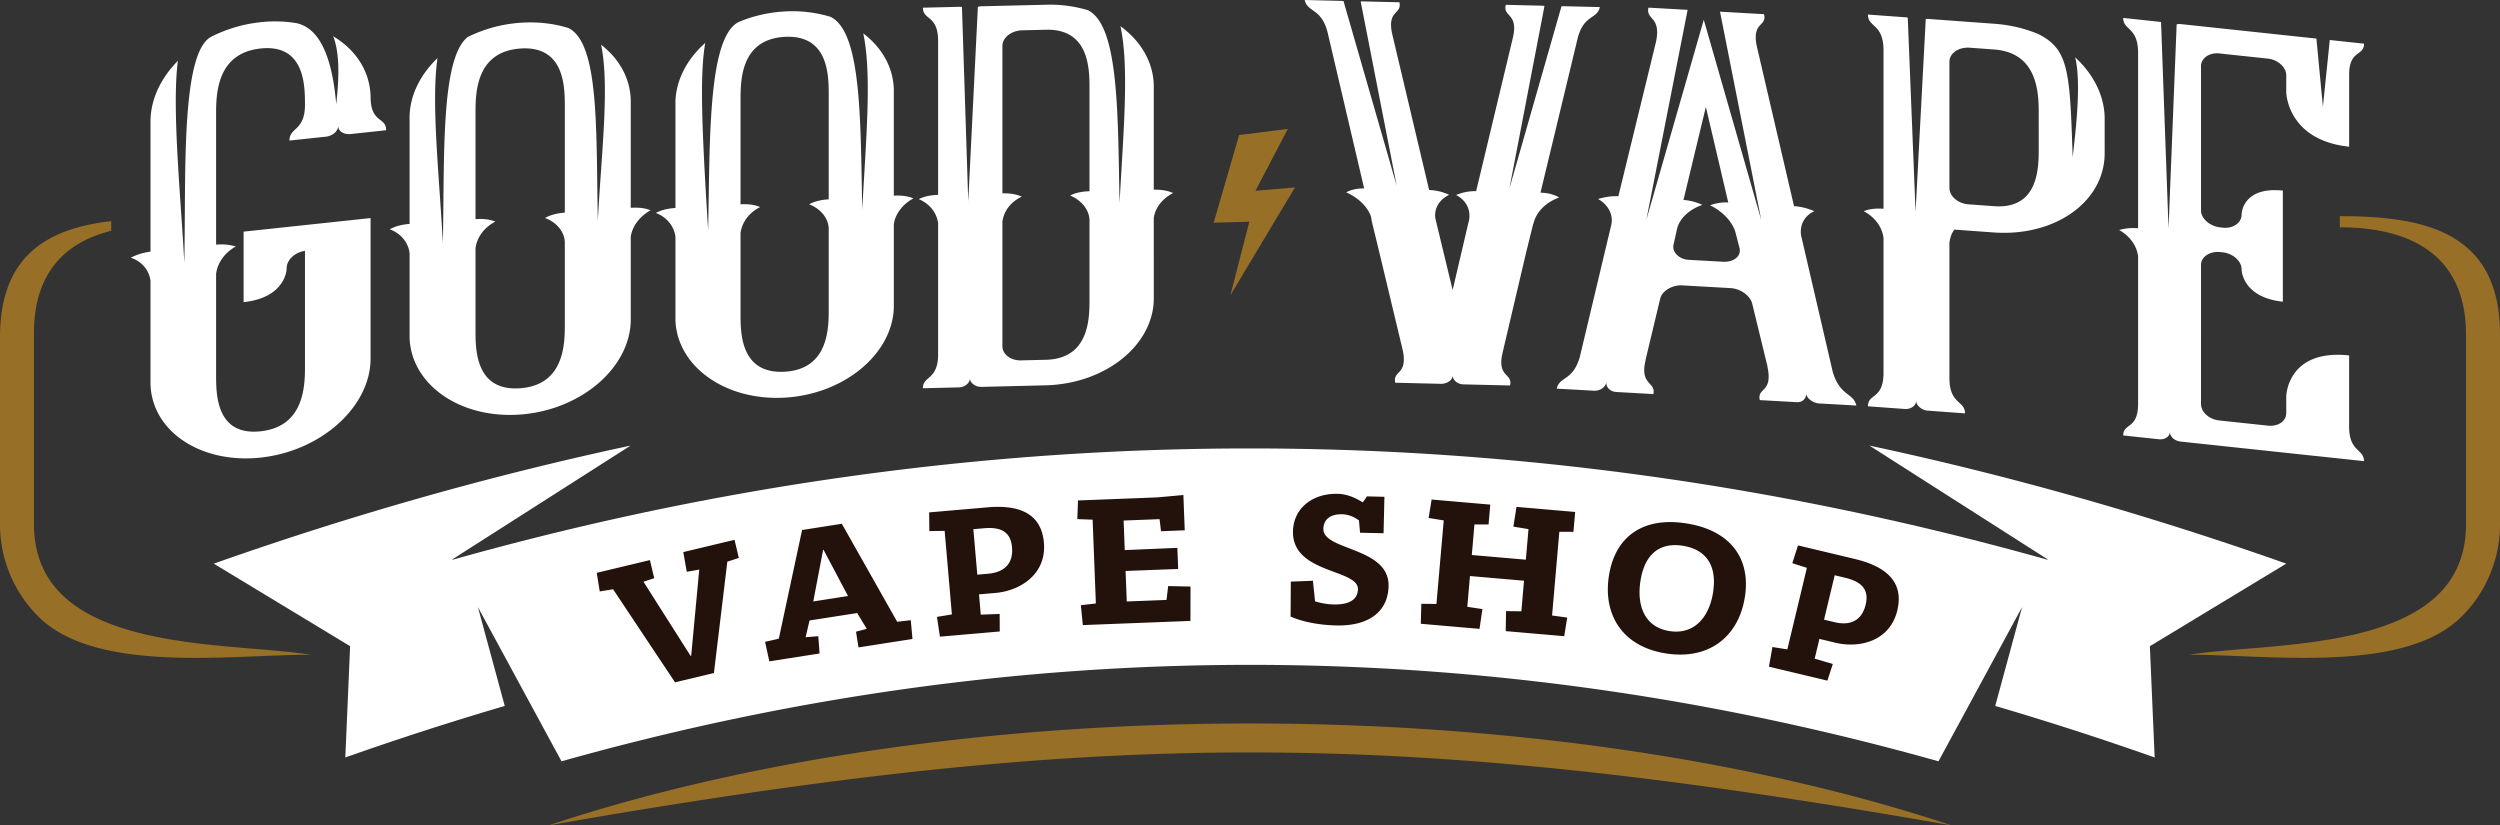 <?xml version="1.0" encoding="UTF-8"?> <svg xmlns="http://www.w3.org/2000/svg" viewBox="0 0 4061.25 1340.82"><rect x="0" y="0" width="4061.25" height="1340.82" fill="#333333" stroke="none"/> <g fill-rule="evenodd" data-name="Слой 2"> <path d="M2540.58 10.1a24.26 24.26 0 0 0-4 .24L2452.06 306 2509 9.76a22.35 22.35 0 0 0-4.36-.51l-58.39-1.41c-5.61 20.16 21.34 12.88 11.24 54.16L2398 310.49a81 81 0 0 0-32.57 6.28c15.73 8.33 23.59 22.65 21.33 39.37l-26.95 115.06-28.08-116.38c-2.25-16.82 6.73-30.74 22.46-38.32a83.52 83.52 0 0 0-32.57-7.84l-59.5-251.37c-10.11-41.74 15.72-33.17 11.22-53.6l-59.51-1.42a17.94 17.94 0 0 0-3.39.23L2269 302 2182.9 3.07l.3-1a26.24 26.24 0 0 0-5.3-.67L2119.51 0c4.49 20.43 26.95 13 37.06 52.12l59.5 254c-11.23-.27-21.33 2.13-29.19 6.36 19.09 8.41 34.82 22.92 40.42 39.84l1.12 7.09 11.24 46.18L2279 569.93c7.85 39.94-16.84 31.39-12.36 51.82l32.57.77 25.82.62 16.85.41c10.11-.64 18-6.63 18-13.7 0 7.07 6.72 13.41 15.71 14.5l18 .44 26.94.65 32.58.77c4.48-20.2-21.35-12.87-12.37-52.4l38.18-162.46 11.24-45.67 2.24-7c5.61-16.65 20.21-30.43 40.42-37.9-7.86-4.6-18-7.49-30.31-7.79L2563 61.87c10.12-38.62 31.45-30.16 35.93-50.36zM1874.3 308.19V137.75c-1.14-37.87-21.64-71.58-54.11-95.19 14.71 68.14 4.31 175.66-1.44 287.34-3-143.69-.72-288.63-51.52-313.34a213 213 0 0 0-67-8.89l-47.14 1.13-57.26 1.38h-1.12a23 23 0 0 0-6.15.95l-15.65 316-10.21-315.77a19.84 19.84 0 0 0-3.93-.29l-59.51 1.42c0 20.32 23.58 11.8 24.71 51.52v252.58c-11.23.27-22.46 2.3-31.44 6.94 18 7.52 29.19 22.26 31.44 39V578c-1.13 39.76-24.71 32.39-24.71 52.7l58.4-1.4c10.11-.25 18-7.5 18-14.57 0 7.07 9 13.92 18 13.7h2.24l57.26-1.38 47.16-1.13c95.45-3.18 171.81-64.18 174-138.42V354.12c2.25-16.84 14.6-32.15 31.44-40.5-9-4.2-20.23-5.69-31.46-5.43zm-104.42-27.53v30c-11.23.28-22.46 2.31-31.45 6.95 18 7.51 30.33 22.22 31.45 39v129.83c0 30 0 96.27-70.75 98l-40.42 1c-16.84.4-30.31-9.88-30.31-23.13V360c2.24-16.84 13.47-32.13 31.43-40.51-9-4.2-20.21-5.69-31.43-5.43V74.75c0-13.24 13.47-24.17 30.31-25.45l40.42-1c70.75-1.7 70.75 64.54 70.75 95.45zM1452 317.85v-173c-1.1-36.11-19.78-67.92-49.62-90.61 14.42 68.19 4.08 175.27-1.65 286.46-3-143.66-.71-288.56-51.48-313.32a212.13 212.13 0 0 0-74.63-8.74 224.28 224.28 0 0 0-74.41 17c-50.72 24.87-46.84 194.91-49.82 338.54-10.39-166.18-13.85-252.44-4.71-304.45-29.13 25.92-47.34 59.41-48.41 95.15v173c-11.37.64-22.75 3.08-31.84 8.06 18.19 7 29.56 21.64 31.84 38.54v135.27c2.27 75.16 80.72 131.67 177.36 126.22 96.65-5.44 175.1-70.79 177.38-146.2V364.45c2.27-17.15 14.78-33.09 31.83-42.12-9.09-3.97-20.46-5.13-31.84-4.48zm-105.74-24.51v30.47c-11.37.64-22.74 3.07-31.83 8.07 18.18 7 30.69 21.57 31.83 38.53v131.73c0 30.47 0 97.68-71.64 101.72S1203 540.68 1203 510.21V378.48c2.27-17.16 13.65-33 31.84-42.12-9.1-4-20.47-5.12-31.84-4.48V162.51c0-31.37 0-98.58 71.63-102.61s71.64 63.17 71.64 94.54zm-321.62 44.26V162.14c-1.08-35.74-19.14-67-48.11-89.48 14 68.2.38 175.14-5.34 286.18-3-143.65 3-288.54-47.8-313.32C899.71 38.16 873.12 35 845 37a228.35 228.35 0 0 0-85.17 23.13c-44.38 34.66-37.53 197-40.39 334.88C714 289.3 700.11 167 710.71 94.42c-27.35 26.24-44.3 59.15-45.34 93.89v175.45c-11.52.85-23 3.5-32.24 8.72 18.42 6.84 30 21.46 32.24 38.56v137.29c2.3 76.19 81.76 132.22 179.63 125.1 97.89-7.13 177.34-74.74 179.64-151.28V384.88c2.3-17.45 15-33.82 32.24-43.26-9.21-3.88-20.73-4.86-32.24-4.02zm-107.09-23.11v30.91c-11.52.84-23 3.5-32.24 8.72 18.42 6.83 31.09 21.37 32.24 38.56v133.63c0 30.92 0 99.11-72.55 104.39s-72.53-62.9-72.53-93.81V403.24c2.29-17.43 13.81-33.73 32.23-43.25-9.21-3.88-20.72-4.86-32.23-4V184.15c0-31.82 0-100 72.53-105.29s72.55 62.9 72.55 94.72zm-521.81 61.79v114.56c68.76-7.34 69.9-53.83 69.9-53.83v-.91c0-13.64 12.61-25.89 29.79-28.64v186.37c0 30.92 0 99.11-72.19 106.81-72.19 7.71-72.19-60.48-72.19-91.38V444.7c2.29-17.52 13.75-34.2 32.08-44.34a85.72 85.72 0 0 0-32.08-2.94V186.51c0-31.83 0-100 72.19-107.72 71.05-7.58 72.19 58.66 72.19 90.49v.9c0 42.74-25.2 36.33-25.2 58.15l60.77-6.48c10.32-2 18.34-9.24 18.34-17.41 0 8.17 8 13.68 18.34 13.49l59.58-6.36c0-21.82-24.07-11.06-25.21-51.86 0-42.9-23.61-78.73-60.94-100.86 10.65 25.69 10.11 66.52 5.07 110.32-8.65-100.57-38.9-125.35-63.7-131.41a213.83 213.83 0 0 0-59.2-1.69 232.28 232.28 0 0 0-79.35 23.2c-50.78 24.85-41.55 224.23-44.53 367.85C294 321.68 278.82 176.39 289 98.73c-26.84 27.16-43.45 60.6-44.49 95.52V408.8a96.33 96.33 0 0 0-32.08 9.8c18.33 6.21 29.79 20.44 32.08 37.48v168.18c2.29 76.13 81.36 129.51 178.76 119.1C521.79 732.85 602 660.65 602 582.45V354.26zm3420.41 317.1v-116C3715.07 566.64 3714 644.11 3714 644.11v27c0 13.07-13.18 22.12-29.67 20.36l-79.11-8.44c-16.49-1.76-29.67-13.63-29.67-26.7V430.58c0-13.08 13.18-22.13 29.67-21.25l7.69.83c15.38 2.51 28.57 14.38 28.57 27.45v.87s1.09 44.58 67 51.62V309.65c-65.93-7-67 38.17-67 38.17v.88c0 13.08-13.19 22.13-28.57 21.35l-7.69-.82c-16.49-2.62-29.67-14.49-29.67-27.58V107.16c0-12.21 13.18-22.13 29.67-20.37l79.11 8.45c16.49 1.76 29.67 14.49 29.67 26.7v27.89s1.1 77.7 102.18 88.49v-116.8c0-41 24.17-29.68 24.17-50.6l-45.05-4.81-10.58-1.11-11.17 108.38L3763 62.66l-15-1.59-58.23-6.22-90.1-9.62-45.05-4.81-12.09-1.28a19.58 19.58 0 0 0-6.55.38l-13.2 331.64L3510.61 36a18 18 0 0 0-3.22-.65l-58.22-6.22c0 20.05 23.06 14.67 24.16 54v287.72a81.83 81.83 0 0 0-30.76 2.82c17.57 9.72 28.57 25.71 30.76 42.51v242.34c-1.1 39.11-24.16 28.8-24.16 48.85l58.22 6.22c8.79.93 17.59-4.23 17.59-12.07 0 7.84 7.69 14.76 17.57 15.82l12.09 1.29 135.15 14.43 58.23 6.22 35.18 3.72 12.07 1.29 45.05 4.81c0-20-24.17-14.8-24.17-55.76zM3419 189.83c-1.08-36-19-70-47.81-96.64 10.1 42.37.89 118.58-4.14 162.19-4.59-139.53-6-175.76-56.7-200.46a228.56 228.56 0 0 0-69.82-16.27l-48.37-3.52-58.73-4.28-1.15-.08a25.09 25.09 0 0 0-3.88 0L3111.83 344l-12.7-315.31a22.25 22.25 0 0 0-3.68-.61l-61-4.44c0 20.92 24.17 14.49 25.32 55.49v260c-11.51-.84-23 .13-32.24 4 18.43 9.52 29.95 25.82 32.24 43.26v221.85c-1.15 40.82-25.32 30.89-25.32 51.79l59.87 4.36c10.36.75 18.43-5.93 18.43-13.21 0 7.28 9.2 15.22 18.42 15.89l61 4.45c0-20.91-25.33-14.57-25.33-57.31v-220c1.15-8.09 3.44-15.19 8.06-21.22l65.64 4.78c99 6.3 178.47-50.64 178.47-128.84zm-107.09 51.31c0 30.9 0 99.09-72.54 93.81l-41.45-3c-17.27-1.26-31.09-13.18-31.09-26.81V100.56c0-13.63 13.82-23.54 31.09-23.19l41.45 3c72.54 5.29 72.54 73.47 72.54 105.28zM2977 602.82l-51.2-220.64c-2.27-17.16 5.69-31.95 21.61-39.12-10.24-4.16-20.47-7.43-33-8.12l-60.26-258.8c-9.1-41.73 17.06-32.2 11.37-53.13l-31.83-1.79-27.29-1.55-12.25-.67 67 338.36-93.37-325.23-93.35 325.21L2741.55 16l-4.49-.25-26.14-1.48-33-1.86c-4.54 20.36 20.47 13.7 12.51 54.48l-61.4 251.94c-11.37-.63-22.74 1.41-33 4.42 15.92 9 25 24.71 21.6 41.55l-51.16 214.87c-11.37 39.69-33 31.3-37.53 51.66l60.27 3.39c10.23.58 19.33-6.08 20.46-14.07-1.13 8 5.69 15.54 15.92 16.13l60.26 3.39c4.55-20.36-22.74-13.83-12.5-55.38v-.89l23.92-99.9c3.41-11.46 19.32-21.31 35.25-20.42L2811 468c17.05.95 31.82 12.54 35.25 24.39l25 102.66v.9c9.09 42.63-17.06 33.09-12.5 54l60.26 3.39c9.1.51 15.91-6.27 14.78-14.4 1.13 8.13 11.36 15.87 21.6 16.45l60.26 3.4c-4.57-20.89-27.3-15-38.65-55.97zM2800.74 425.3l-59.12-3.3c-14.79-1.73-26.16-13.13-22.75-25.47l5.69-25.68c4.55-16.76 20.47-31.1 40.93-38a86.59 86.59 0 0 0-30.7-8l36.38-151.19 36.39 155.29a70.44 70.44 0 0 0-29.56 4.61c19.32 9.16 35.25 25.29 40.93 42.64l6.82 26.37c3.41 12.69-7.96 22.8-25.01 22.73zm525.13 483.95l.68-.49q-144.83-92.46-289.64-184.9Q3376 796.25 3714 915.63l-221.54 134.1q3.89 90.39 7.79 180.76-129.6-45.72-259-83.68 21.78-80.25 43.57-160.5L3203.7 1136l-54.64 100.73c-742.54-208.92-1494.33-208.92-2236.87 0L857.55 1136l-81.16-149.69q21.78 80.25 43.57 160.5-129.37 37.95-259 83.68 3.9-90.37 7.79-180.76l-221.52-134.1q338-119.28 677.11-191.77-144.81 92.46-289.64 184.9l.68.49c857.18-241.04 1733.31-241.04 2590.49 0z" fill="#fff"></path> <path d="M1062.78 939.28l-7-29.4-86.38 20.68 4.9 30.24 21.63-3.58 100.66 151.21 63.17-15.13 21.78-180.87 18.69-6.07-7-29.41-83.23 19.92 5.65 32 20.28-3.58-13.11 140-.95.23-76.52-120.46zm275-46.22l39.82 75.18-56.43 8.81 16-83.88zm-6.39 168.52l-2.07-28.07-20.56 1.64 6.33-27.18 77.4-12.08 15.57 25.64-17.45 4.62 4 25.56 87.72-13.7-2.78-30.48-22.07 2.5-89.94-159.16L1303 861l-37.83 176.58-22.33 5.07 6.93 31.72zm267.39-203.45c24.39-2.11 42.91 3.8 45.25 30.81 2.5 28.89-15.12 41-38.85 43.1l-17.56 1.52-6.4-73.91zm25.33 167.7l-.18-28.46-30.69 1.1-2.85-32.92 27-2.34c39.35-3.41 82.91-30 78.45-81.57-4-46-37.81-62.12-91.46-57.47l-95 8.22.34 30.32 24.87-.27 11.75 135.71-24.23 4 4.75 32.13zm300.5-164.37l-2.22-57.31-42.34 3.85-128.83 5-1.11 30.3 24.86.91 5.27 136.12-24.39 2.82 3.21 32.31 174.82-6.77.12-55.84-36.29-.78-2.71 22.52-64.57 2.5-1.92-49.53 85.45-3.31-1.33-34.25-85.45 3.62-1.85-48 58.38-2.26 2.39 19.64zm323 4.8l1.38-59.21-28.39-.66-6.76 9.82c-10.62-6.8-25.15-13.68-40.49-14-42.42-1-72.07 24.52-72.9 60.67-1.62 69.49 106.31 61.08 105.54 94.43-.32 14-10.38 25.32-39.75 24.64a114.18 114.18 0 0 1-29.92-5.06l-3.46-33.44-35.95 1.35-.33 56.73s26.78 13.41 74.1 14.51c52.53 1.22 84.09-22.06 85.06-63.81 1.48-63.89-106.74-57.36-105.9-93.19.35-15.27 11.33-24.06 30.58-23.61 12.07.28 21.41 5.79 27.19 10l1.82 20zm155.85 155.33l4.74-32.13-24.57-3.69 4.32-50 87.8 7.6-4.3 49.69-24.88-.28-.52 32.49 95 8.22 4.91-30.24-24.61-3.38 11.78-136 22.92.11 2.8-32.3-95.28-8.25-5.08 32.11 24.56 4-4.3 49.69-87.8-7.6 4.3-49.69 22.92.11 2.8-32.3-95.28-8.25-4.88 29.93 24.55 4-11.86 135.7-24.55-.25-.84 32.46zm379.53-59.78c-6.54 41.88-31.34 69.56-71 63.37-39.35-6.15-53.57-39.92-47-81.8s30-62.83 68.67-56.79c38.92 6.09 55.8 33.33 49.26 75.22zm51.6 8.06c9.81-62.83-23.7-108.45-95.29-119.62-71.27-11.14-115.8 22.29-125.61 85.12s21.35 115 92.62 126.15c71.52 11.18 118.4-28.83 128.21-91.65zm163-31.25c23.81 5.7 39.52 17.16 33.2 43.53-6.75 28.19-27.31 34.16-50.48 28.61l-17.14-4.1 17.28-72.15zm-29 167.11l8.83-27.06-29.47-8.66 7.7-32.13 26.34 6.31c38.41 9.2 88.14-2.28 100.2-52.6 10.75-44.86-16.25-70.89-68.62-83.43L2920.85 886l-9.26 28.88 23.68 7.59-31.74 132.47-24.24-3.88-5.65 32z" fill="#23120b"></path> <path d="M891 1340.82c664.61-220.71 1614.72-220.71 2279.33 0-901.92-157.98-1377.49-157.98-2279.33 0zm1080.59-979.03l57.97-1.62-30.77 119.38L2103.7 304.5l-64.22 5.42 52.62-100.5-79.1 9.94-41.41 142.43zM0 547.9v304a211.09 211.09 0 0 0 62.16 149.53c93.73 93.71 312.65 62.15 442.6 62.15-140-22.08-449.54-.8-449.54-211.68V540.54c0-97.47 51-147.14 125.5-165.68V359.2C78.61 371 0 413.9 0 547.9zm4061.25 0v304a211.09 211.09 0 0 1-62.16 149.53c-93.72 93.71-312.64 62.15-442.6 62.15 140-22.08 449.54-.8 449.54-211.68V543.78c0-129.3-89.75-174.49-205-174.49v-18.15c137.79 0 260.24 25.38 260.24 192.64z" fill="#986f27"></path> <path fill="none" d="M1624.46 9.49h-125.2v621.22h125.2V9.49"></path> </g> </svg> 